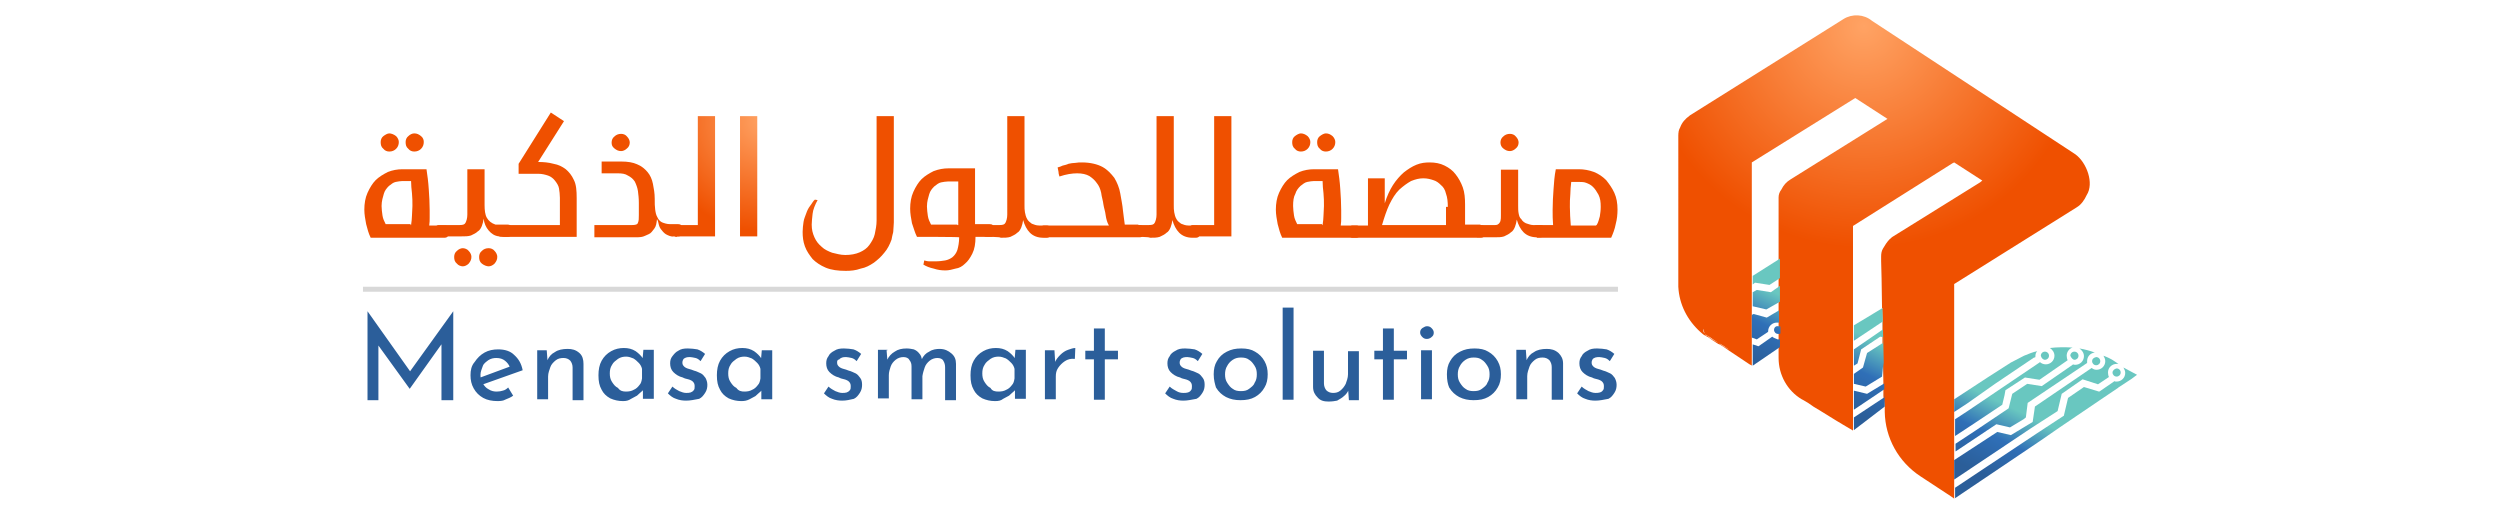 <?xml version="1.0" encoding="utf-8"?>
<!-- Generator: Adobe Illustrator 24.1.3, SVG Export Plug-In . SVG Version: 6.00 Build 0)  -->
<svg version="1.1" id="Layer_1" xmlns="http://www.w3.org/2000/svg" xmlns:xlink="http://www.w3.org/1999/xlink" x="0px" y="0px"
	 viewBox="0 0 551 113.4" style="enable-background:new 0 0 551 113.4;" xml:space="preserve">
<style type="text/css">
	.st0{fill:url(#SVGID_1_);}
	.st1{fill:#2B5E9A;}
	.st2{fill:#D8D8D8;}
	.st3{fill:url(#SVGID_2_);}
	.st4{fill:url(#SVGID_3_);}
	.st5{fill:url(#SVGID_4_);}
	.st6{fill:url(#SVGID_5_);}
	.st7{fill:url(#SVGID_6_);}
	.st8{fill:url(#SVGID_7_);}
	.st9{fill:url(#SVGID_8_);}
	.st10{fill:url(#SVGID_9_);}
	.st11{fill:url(#SVGID_10_);}
	.st12{fill:url(#SVGID_11_);}
	.st13{fill:url(#SVGID_12_);}
	.st14{fill:url(#SVGID_13_);}
	.st15{fill:url(#SVGID_14_);}
	.st16{fill:url(#SVGID_15_);}
	.st17{fill:none;}
	.st18{fill:url(#SVGID_16_);}
	.st19{fill:url(#SVGID_17_);}
	.st20{fill:url(#SVGID_18_);}
	.st21{fill:url(#SVGID_19_);}
	.st22{fill:url(#SVGID_20_);}
	.st23{fill:url(#SVGID_21_);}
	.st24{fill:url(#SVGID_22_);}
	.st25{fill:url(#SVGID_23_);}
	.st26{fill:url(#SVGID_24_);}
	.st27{fill:url(#SVGID_25_);}
	.st28{fill:url(#SVGID_26_);}
	.st29{fill:url(#SVGID_27_);}
	.st30{fill:url(#SVGID_28_);}
	.st31{fill:url(#SVGID_29_);}
	.st32{fill:url(#SVGID_30_);}
	.st33{fill:url(#SVGID_31_);}
	.st34{fill:url(#SVGID_32_);}
</style>
<g>
	
		<radialGradient id="SVGID_1_" cx="410.793" cy="108.243" r="48.841" gradientTransform="matrix(1 0 0 -1 0 114)" gradientUnits="userSpaceOnUse">
		<stop  offset="0" style="stop-color:#FFA364"/>
		<stop  offset="1" style="stop-color:#EF5000"/>
	</radialGradient>
	<path class="st0" d="M430.8,92.4v3.7l0,0V92.4L430.8,92.4z M430.8,97.9L430.8,97.9v1.7l0,0V97.9z M430.8,101.4v4.3l0,0V101.4
		L430.8,101.4z M430.8,107.5v2.3l0,0V107.5L430.8,107.5z M376.4,74L376.4,74c-0.1-0.1-0.2-0.1-0.2-0.1c-0.1-0.1-0.2-0.1-0.4-0.2
		c0.1,0.1,0.2,0.2,0.2,0.2C376.2,74,376.2,74,376.4,74c0.2,0.4,0.7,0.6,1.3,1c0.4,0.2,0.7,0.4,1.1,0.6l-1.1-0.7L376.4,74z
		 M414.7,56.5c0,0.4,0,0.7,0,1V56.5z M414.7,56.3v0.2c0-0.6,0.1-1.2,0.4-1.7C414.8,55.2,414.7,55.8,414.7,56.3z M370,29.6v0.2
		c0-0.5,0.1-1.1,0.4-1.6C370.2,28.6,370,29.1,370,29.6z M414.7,56.3v0.2c0-0.6,0.1-1.2,0.4-1.7C414.8,55.2,414.7,55.8,414.7,56.3z
		 M414.7,56.5c0,0.4,0,0.7,0,1V56.5z M459.9,43L459.9,43c-0.5,1.1-1.2,2.1-2.2,2.7l-27,16.9v47.3l0,0l-0.7-0.5l0,0l-6.7-4.4
		c-4.9-3.2-7.8-8.5-7.9-14.2v-1.1l-0.5-21.7h-0.1l0,0l-0.1-6.6l-0.1-3.9v-1c0-0.6,0.1-1.2,0.4-1.7c0.4-0.7,0.9-1.5,1.5-2.1l0,0
		c0.2-0.1,0.4-0.4,0.6-0.5l19.3-12l0.5-0.4l-6.2-4l-0.4,0.2l-21.9,13.8v45.1l-2.2-1.3l-1.5-0.9l-3.4-2.1l-1.5-0.9l-1.3-0.9l-1.2-0.7
		l-0.2-0.1c-3.2-1.9-5.1-5.4-5.1-9.1V43.5c0-0.6,0.2-1.2,0.6-1.7l0,0c0.5-1,1.1-1.7,2.1-2.3l21.3-13.3l-7.1-4.6l-22.8,14.2v44.8
		l-0.1-0.1l-0.4-0.2l-4.5-3l-1.3-0.9l0,0c-0.4-0.2-0.7-0.5-1.1-0.6l-1.1-0.7l-1.3-0.9h-0.1c0,0-0.1,0-0.1-0.1
		c-0.1-0.1-0.2-0.1-0.4-0.2l0,0c-0.4-0.2-0.6-0.5-0.9-0.7c-2.9-2.6-4.7-6.1-4.9-10c0-0.1,0-0.4,0-0.6V29.7c0-0.5,0.1-1.1,0.4-1.6
		l0,0c0.4-1.1,1.1-1.9,2.2-2.7l33.8-21.2c1.9-1.2,4.5-1.1,6.3,0.4l0,0l44.8,29.4C459.9,35.8,461.6,40.4,459.9,43z M375.7,73.5
		c-0.1-0.2-0.2-0.6-0.2-1v-0.1v0.1C375.3,72.9,375.5,73.3,375.7,73.5z M415.4,89.6l-0.5-21.7h-0.1l0.1,2.9v0.5v1.2v1.6v1.5l0.1,4.1
		l0.1,4.6v1.3v1.7l0,0L415.4,89.6z M375.5,72.4v0.1c0,0.4,0.1,0.6,0.4,1C375.6,73.3,375.5,73.1,375.5,72.4
		C375.5,72.6,375.5,72.4,375.5,72.4z M381.3,77.2l-1.3-0.9l0,0c-0.4-0.2-0.7-0.5-1.1-0.6l1.1,0.7L381.3,77.2l4.5,3L381.3,77.2z"/>
	<path class="st1" d="M81,88V68.6l0,0l10,14.1l-1.1-0.2l10-13.9l0,0v19.6h-2.6V74.3l0.2,1.3l-7.2,10.1l0,0L83,75.6l0.4-1.2v13.8H81
		V88z M109.7,88.4c-1.2,0-2.3-0.2-3.2-0.7c-0.9-0.5-1.6-1.2-2.1-2.1c-0.5-0.9-0.7-1.8-0.7-2.9c0-1.1,0.2-2.1,0.9-2.9
		c0.6-0.9,1.3-1.6,2.2-2.1c0.9-0.5,1.9-0.7,3-0.7c1.5,0,2.7,0.4,3.5,1.2c1,0.9,1.6,1.9,1.9,3.4l-9,3.2l-0.6-1.5l7.3-2.7l-0.5,0.4
		c-0.2-0.6-0.6-1.1-1.1-1.5c-0.5-0.4-1.1-0.6-1.9-0.6c-0.6,0-1.2,0.1-1.8,0.5c-0.5,0.4-1,0.7-1.2,1.3c-0.2,0.6-0.5,1.2-0.5,1.9
		s0.1,1.3,0.5,1.9c0.4,0.6,0.7,1,1.3,1.3c0.6,0.4,1.2,0.5,1.8,0.5c0.5,0,1-0.1,1.3-0.2c0.5-0.1,0.9-0.4,1.2-0.7l1.1,1.8
		c-0.5,0.4-1.1,0.6-1.8,0.9C111,88.3,110.4,88.4,109.7,88.4z M120.5,77.2l0.2,2.7l-0.1-0.4c0.4-0.9,0.9-1.5,1.7-1.9
		c0.7-0.5,1.7-0.7,2.8-0.7c1,0,1.8,0.2,2.6,0.9c0.7,0.6,0.9,1.5,0.9,2.4v8h-2.4V81c0-0.6-0.2-1.1-0.5-1.5c-0.4-0.4-0.9-0.6-1.5-0.6
		c-0.6,0-1.2,0.1-1.7,0.5c-0.5,0.4-1,0.9-1.2,1.5c-0.2,0.6-0.5,1.3-0.5,2.1V88h-2.4V77.2C118.3,77.2,120.5,77.2,120.5,77.2z
		 M137.3,88.4c-1,0-1.9-0.2-2.8-0.6c-0.9-0.5-1.5-1.1-1.9-1.9c-0.5-0.9-0.7-1.8-0.7-3.2c0-1.2,0.2-2.3,0.7-3.2s1.2-1.6,2.1-2.1
		c0.9-0.5,1.8-0.7,2.8-0.7c1,0,1.8,0.2,2.6,0.7c0.7,0.5,1.2,1,1.6,1.6l-0.1,0.4l0.2-2.3h2.3v10.8h-2.4v-2.8l0.2,0.6
		c-0.1,0.1-0.2,0.4-0.5,0.6c-0.2,0.2-0.6,0.5-1,0.9c-0.4,0.2-0.9,0.5-1.3,0.7C138.5,88.3,138,88.4,137.3,88.4z M138,86.3
		c0.6,0,1.2-0.1,1.7-0.4c0.5-0.2,0.9-0.6,1.2-1c0.4-0.4,0.5-0.9,0.6-1.5v-2.1c-0.1-0.5-0.4-1-0.7-1.3c-0.4-0.4-0.7-0.7-1.2-1
		c-0.5-0.2-1-0.4-1.6-0.4c-0.6,0-1.2,0.1-1.8,0.5c-0.5,0.4-1,0.7-1.3,1.3c-0.4,0.6-0.5,1.2-0.5,1.9s0.1,1.3,0.5,1.9
		c0.4,0.6,0.7,1,1.3,1.3C136.7,86.2,137.3,86.3,138,86.3z M151.2,88.3c-0.7,0-1.5-0.1-2.2-0.4c-0.7-0.2-1.3-0.7-1.8-1.2l1-1.5
		c0.5,0.5,1,0.7,1.5,1c0.5,0.2,1,0.4,1.5,0.4c0.4,0,0.7,0,1-0.1c0.2-0.1,0.5-0.2,0.7-0.5c0.2-0.2,0.2-0.5,0.2-0.9
		c0-0.4-0.1-0.7-0.4-1c-0.2-0.2-0.6-0.4-1-0.5c-0.4-0.1-0.9-0.2-1.2-0.4c-0.9-0.2-1.6-0.7-2.1-1.2c-0.5-0.5-0.7-1.2-0.7-1.9
		c0-0.6,0.1-1.1,0.5-1.6s0.7-0.9,1.3-1.2c0.6-0.4,1.2-0.5,2.1-0.5c0.7,0,1.5,0.1,2.1,0.2c0.6,0.2,1.1,0.5,1.7,1l-1,1.6
		c-0.4-0.4-0.7-0.6-1.1-0.7c-0.5-0.1-0.9-0.2-1.2-0.2c-0.4,0-0.6,0-0.9,0.1c-0.2,0.1-0.5,0.2-0.6,0.4c-0.1,0.2-0.2,0.4-0.2,0.7
		c0,0.4,0.1,0.6,0.4,0.9c0.2,0.2,0.6,0.4,1,0.5c0.4,0.1,0.7,0.2,1.2,0.4c0.5,0.1,1,0.4,1.5,0.6c0.4,0.2,0.7,0.6,1,1
		c0.2,0.4,0.4,0.9,0.4,1.5c0,0.6-0.1,1.2-0.5,1.8s-0.7,1-1.3,1.3C153,88.1,152.2,88.3,151.2,88.3z M163.4,88.4c-1,0-1.9-0.2-2.8-0.6
		c-0.9-0.5-1.5-1.1-1.9-1.9c-0.5-0.9-0.7-1.8-0.7-3.2c0-1.2,0.2-2.3,0.7-3.2s1.2-1.6,2.1-2.1c0.9-0.5,1.8-0.7,2.8-0.7
		c1,0,1.8,0.2,2.6,0.7c0.7,0.5,1.2,1,1.6,1.6l-0.1,0.5l0.2-2.3h2.3V88h-2.4v-2.8l0.2,0.6c-0.1,0.1-0.2,0.4-0.5,0.6
		c-0.2,0.2-0.6,0.5-1,0.9c-0.4,0.2-0.9,0.5-1.3,0.7C164.6,88.3,164.1,88.4,163.4,88.4z M164.1,86.3c0.6,0,1.2-0.1,1.7-0.4
		c0.5-0.2,0.9-0.6,1.2-1c0.4-0.4,0.5-0.9,0.6-1.5v-2.1c-0.1-0.5-0.4-1-0.7-1.3c-0.4-0.4-0.7-0.7-1.2-1c-0.5-0.2-1-0.4-1.6-0.4
		c-0.6,0-1.2,0.1-1.8,0.5c-0.5,0.4-1,0.7-1.3,1.3c-0.4,0.6-0.5,1.2-0.5,1.9s0.1,1.3,0.5,1.9c0.4,0.6,0.7,1,1.3,1.3
		C162.8,86.2,163.4,86.3,164.1,86.3z M185.6,88.3c-0.7,0-1.5-0.1-2.2-0.4c-0.7-0.2-1.3-0.7-1.8-1.2l1-1.5c0.5,0.5,1,0.7,1.5,1
		c0.5,0.2,1,0.4,1.5,0.4c0.4,0,0.7,0,1-0.1c0.2-0.1,0.5-0.2,0.7-0.5c0.2-0.2,0.2-0.5,0.2-0.9c0-0.4-0.1-0.7-0.4-1
		c-0.2-0.2-0.6-0.4-1-0.5c-0.4-0.1-0.9-0.2-1.2-0.4c-0.9-0.2-1.6-0.7-2.1-1.2c-0.5-0.5-0.7-1.2-0.7-1.9c0-0.6,0.1-1.1,0.5-1.6
		c0.2-0.5,0.7-0.9,1.3-1.2c0.6-0.4,1.2-0.5,2.1-0.5c0.7,0,1.5,0.1,2.1,0.2c0.6,0.2,1.1,0.5,1.7,1l-1,1.6c-0.4-0.4-0.7-0.6-1.1-0.7
		c-0.5-0.1-0.9-0.2-1.2-0.2c-0.4,0-0.6,0-0.9,0.1c-0.2,0.1-0.5,0.2-0.6,0.4c-0.5,0.1-0.5,0.4-0.5,0.7c0,0.4,0.1,0.6,0.4,0.9
		c0.2,0.2,0.6,0.4,1,0.5c0.4,0.1,0.7,0.2,1.2,0.4c0.5,0.1,1,0.4,1.5,0.6c0.4,0.2,0.7,0.6,1,1s0.4,0.9,0.4,1.5c0,0.6-0.1,1.2-0.5,1.8
		s-0.7,1-1.3,1.3C187.3,88.1,186.6,88.3,185.6,88.3z M195.4,77.2l0.2,2.4l-0.1-0.2c0.4-0.9,1-1.5,1.7-1.9c0.7-0.5,1.6-0.7,2.6-0.7
		c0.6,0,1.1,0.1,1.6,0.2c0.5,0.2,0.9,0.5,1.2,0.9c0.4,0.4,0.5,0.9,0.6,1.3l-0.1,0.1c0.4-0.9,1-1.5,1.7-1.8c0.7-0.5,1.6-0.6,2.3-0.6
		c1.1,0,1.9,0.4,2.6,1s1,1.3,1,2.3v8h-2.4V81c0-0.6-0.1-1-0.4-1.5c-0.2-0.4-0.7-0.6-1.3-0.6c-0.6,0-1.2,0.2-1.7,0.6
		c-0.5,0.4-0.9,0.9-1.1,1.5c-0.2,0.6-0.4,1.2-0.5,1.9V88h-2.4v-7.2c0-0.6-0.1-1-0.5-1.5c-0.2-0.4-0.7-0.6-1.3-0.6
		c-0.6,0-1.2,0.2-1.7,0.6s-0.9,0.9-1.1,1.5c-0.2,0.6-0.4,1.2-0.4,1.9v5.1h-2.4V77.1h2.1V77.2z M219.3,88.4c-1,0-1.9-0.2-2.8-0.6
		c-0.9-0.5-1.5-1.1-1.9-1.9c-0.5-0.9-0.7-1.8-0.7-3.2c0-1.2,0.2-2.3,0.7-3.2s1.2-1.6,2.1-2.1c0.9-0.5,1.8-0.7,2.8-0.7
		c1,0,1.8,0.2,2.6,0.7c0.7,0.5,1.2,1,1.6,1.6l-0.1,0.4l0.2-2.3h2.3v10.8h-2.4v-2.8l0.2,0.6c-0.1,0.1-0.2,0.4-0.5,0.6
		c-0.2,0.2-0.6,0.5-1,0.9c-0.4,0.2-0.9,0.5-1.3,0.7C220.6,88.3,220.1,88.4,219.3,88.4z M220.1,86.3c0.6,0,1.2-0.1,1.7-0.4
		c0.5-0.2,0.9-0.6,1.2-1c0.4-0.4,0.5-0.9,0.6-1.5v-2.1c-0.1-0.5-0.4-1-0.7-1.3c-0.4-0.4-0.7-0.7-1.2-1c-0.5-0.2-1-0.4-1.6-0.4
		c-0.6,0-1.2,0.1-1.8,0.5c-0.5,0.4-1,0.7-1.3,1.3c-0.4,0.6-0.5,1.2-0.5,1.9s0.1,1.3,0.5,1.9s0.7,1,1.3,1.3
		C218.7,86.2,219.3,86.3,220.1,86.3z M232.4,77.2l0.2,3.2l-0.1-0.5c0.2-0.6,0.7-1.2,1.2-1.7c0.5-0.5,1.1-0.9,1.7-1.1
		c0.6-0.2,1.1-0.4,1.6-0.4l-0.1,2.4c-0.9-0.1-1.6,0.1-2.2,0.5c-0.6,0.4-1.1,0.9-1.5,1.5s-0.5,1.2-0.5,1.9v5h-2.4V77.2
		C230.3,77.2,232.4,77.2,232.4,77.2z M241.1,72.4h2.4v4.9h2.9v1.9h-2.9v8.9h-2.4v-8.9h-1.9v-1.9h1.9V72.4z M260.8,88.3
		c-0.7,0-1.5-0.1-2.2-0.4c-0.7-0.2-1.3-0.7-1.8-1.2l1-1.5c0.5,0.5,1,0.7,1.5,1s1,0.4,1.5,0.4c0.4,0,0.7,0,1-0.1s0.5-0.2,0.7-0.5
		c0.2-0.2,0.2-0.5,0.2-0.9c0-0.4-0.1-0.7-0.4-1c-0.2-0.2-0.6-0.4-1-0.5c-0.4-0.1-0.9-0.2-1.2-0.4c-0.9-0.2-1.6-0.7-2.1-1.2
		c-0.5-0.5-0.7-1.2-0.7-1.9c0-0.6,0.1-1.1,0.5-1.6c0.2-0.5,0.7-0.9,1.3-1.2c0.6-0.4,1.2-0.5,2.1-0.5c0.7,0,1.5,0.1,2.1,0.2
		c0.6,0.2,1.1,0.5,1.7,1l-1,1.6c-0.4-0.4-0.7-0.6-1.1-0.7c-0.5-0.1-0.9-0.2-1.2-0.2s-0.6,0-0.9,0.1c-0.2,0.1-0.5,0.2-0.6,0.4
		c-0.1,0.2-0.2,0.4-0.2,0.7c0,0.4,0.1,0.6,0.4,0.9c0.2,0.2,0.6,0.4,1,0.5s0.7,0.2,1.2,0.4c0.5,0.1,1,0.4,1.5,0.6
		c0.4,0.2,0.7,0.6,1,1s0.4,0.9,0.4,1.5c0,0.6-0.1,1.2-0.5,1.8c-0.4,0.6-0.7,1-1.3,1.3C262.5,88.1,261.8,88.3,260.8,88.3z
		 M267.5,82.5c0-1.1,0.2-2.1,0.7-2.9c0.5-0.9,1.2-1.6,2.2-2.1c1-0.5,1.9-0.7,3.2-0.7c1.2,0,2.2,0.2,3,0.7c0.9,0.5,1.6,1.2,2.1,2.1
		c0.5,0.9,0.7,1.8,0.7,2.9c0,1.1-0.2,2.1-0.7,2.9c-0.5,0.9-1.2,1.6-2.1,2.1c-0.9,0.5-1.9,0.7-3.2,0.7c-1.2,0-2.2-0.2-3.2-0.7
		c-0.9-0.5-1.6-1.1-2.2-2.1C267.8,84.7,267.5,83.8,267.5,82.5z M270,82.5c0,0.7,0.1,1.3,0.5,1.9s0.7,1,1.2,1.3
		c0.5,0.4,1.1,0.5,1.8,0.5s1.3-0.1,1.8-0.5c0.5-0.4,1-0.7,1.2-1.3c0.4-0.6,0.5-1.2,0.5-1.9s-0.1-1.3-0.5-1.9c-0.4-0.6-0.7-1-1.2-1.3
		c-0.5-0.4-1.1-0.5-1.8-0.5c-0.6,0-1.2,0.1-1.8,0.5c-0.6,0.4-1,0.9-1.2,1.3C270.1,81.2,270,81.9,270,82.5z M282.7,67.8h2.4v20.3
		h-2.4V67.8z M292.8,88.5c-1,0-1.8-0.2-2.4-0.9c-0.6-0.6-1-1.3-1-2.3v-8h2.4v7.2c0,0.6,0.2,1.1,0.5,1.5c0.4,0.4,0.9,0.6,1.5,0.6
		s1.1-0.1,1.6-0.5s0.9-0.9,1.2-1.5c0.2-0.6,0.5-1.3,0.5-2.1v-5.1h2.4v10.8h-2.2l-0.2-2.7l0.1,0.5c-0.2,0.5-0.6,1-1,1.3
		c-0.4,0.4-1,0.7-1.5,1C294.2,88.4,293.6,88.5,292.8,88.5z M304.8,72.4h2.4v4.9h2.9v1.9h-2.9v8.9h-2.4v-8.9h-1.9v-1.9h1.9V72.4z
		 M313,73.3c0-0.4,0.1-0.7,0.5-1c0.4-0.2,0.6-0.4,1-0.4s0.7,0.1,1,0.4s0.5,0.6,0.5,1c0,0.4-0.1,0.7-0.5,1c-0.2,0.2-0.6,0.4-1,0.4
		s-0.7-0.1-1-0.4C313.2,74,313,73.7,313,73.3z M313.2,77.2h2.4V88h-2.4V77.2z M318.9,82.5c0-1.1,0.2-2.1,0.7-2.9
		c0.5-0.9,1.2-1.6,2.2-2.1c1-0.5,1.9-0.7,3.2-0.7c1.2,0,2.2,0.2,3,0.7c0.9,0.5,1.6,1.2,2.1,2.1c0.5,0.9,0.7,1.8,0.7,2.9
		c0,1.1-0.2,2.1-0.7,2.9c-0.5,0.9-1.2,1.6-2.1,2.1c-0.9,0.5-1.9,0.7-3.2,0.7c-1.2,0-2.2-0.2-3.2-0.7c-0.9-0.5-1.6-1.1-2.2-2.1
		C319.1,84.7,318.9,83.8,318.9,82.5z M321.3,82.5c0,0.7,0.1,1.3,0.5,1.9c0.4,0.6,0.7,1,1.2,1.3c0.5,0.4,1.1,0.5,1.8,0.5
		s1.3-0.1,1.8-0.5s1-0.7,1.2-1.3c0.4-0.6,0.5-1.2,0.5-1.9s-0.1-1.3-0.5-1.9c-0.4-0.6-0.7-1-1.2-1.3c-0.5-0.4-1.1-0.5-1.8-0.5
		c-0.6,0-1.2,0.1-1.8,0.5c-0.6,0.4-1,0.9-1.2,1.3C321.4,81.2,321.3,81.9,321.3,82.5z M336.3,77.2l0.2,2.7l-0.1-0.4
		c0.4-0.9,0.9-1.5,1.7-1.9c0.7-0.5,1.7-0.7,2.8-0.7c1,0,1.8,0.2,2.6,0.9c0.6,0.6,1,1.3,1,2.3v8H342v-7.2c0-0.6-0.2-1.1-0.5-1.5
		c-0.4-0.4-0.9-0.6-1.5-0.6s-1.2,0.1-1.7,0.5c-0.5,0.4-1,0.9-1.2,1.5s-0.5,1.3-0.5,2.1v5.1h-2.4V77.1h2.1V77.2z M351.6,88.3
		c-0.7,0-1.5-0.1-2.2-0.4c-0.7-0.2-1.3-0.7-1.8-1.2l1-1.5c0.5,0.5,1,0.7,1.5,1c0.5,0.2,1,0.4,1.5,0.4c0.4,0,0.7,0,1-0.1
		s0.5-0.2,0.7-0.5c0.2-0.2,0.2-0.5,0.2-0.9c0-0.4-0.1-0.7-0.4-1c-0.2-0.2-0.6-0.4-1-0.5c-0.4-0.1-0.9-0.2-1.2-0.4
		c-0.9-0.2-1.6-0.7-2.1-1.2c-0.5-0.5-0.7-1.2-0.7-1.9c0-0.6,0.1-1.1,0.5-1.6c0.2-0.5,0.7-0.9,1.3-1.2c0.6-0.4,1.2-0.5,2.1-0.5
		c0.7,0,1.5,0.1,2.1,0.2c0.6,0.2,1.1,0.5,1.7,1l-1,1.6c-0.4-0.4-0.7-0.6-1.1-0.7c-0.5-0.1-0.9-0.2-1.2-0.2s-0.6,0-0.9,0.1
		c-0.2,0.1-0.5,0.2-0.6,0.4c-0.1,0.2-0.2,0.4-0.2,0.7c0,0.4,0.1,0.6,0.4,0.9c0.2,0.2,0.6,0.4,1,0.5s0.7,0.2,1.2,0.4
		c0.5,0.1,1,0.4,1.5,0.6c0.4,0.2,0.7,0.6,1,1c0.2,0.4,0.4,0.9,0.4,1.5c0,0.6-0.1,1.2-0.5,1.8s-0.7,1-1.3,1.3
		C353.4,88.1,352.6,88.3,351.6,88.3z"/>
	<rect x="80" y="63.2" class="st2" width="276.6" height="1.1"/>
	<g>
		
			<linearGradient id="SVGID_2_" gradientUnits="userSpaceOnUse" x1="437.818" y1="26.865" x2="430.812" y2="12.474" gradientTransform="matrix(1 0 0 -1 0 114)">
			<stop  offset="0" style="stop-color:#69C7C0"/>
			<stop  offset="0.464" style="stop-color:#2F6FB7"/>
			<stop  offset="1" style="stop-color:#2B5E99"/>
		</linearGradient>
		<path class="st3" d="M439.7,84.6l8.6-5.8h0.1c0.1,0,0.2-0.1,0.2-0.1v-0.1c0-0.5,0.1-0.9,0.4-1.2c-1,0.2-1.9,0.6-2.9,1
			c-1,0.5-1.9,1-2.9,1.5l-5,3.2l-7.5,4.9v2.8l2.9-1.9L439.7,84.6z"/>
		
			<linearGradient id="SVGID_3_" gradientUnits="userSpaceOnUse" x1="450.093" y1="20.889" x2="443.087" y2="6.498" gradientTransform="matrix(1 0 0 -1 0 114)">
			<stop  offset="0" style="stop-color:#69C7C0"/>
			<stop  offset="0.464" style="stop-color:#2F6FB7"/>
			<stop  offset="1" style="stop-color:#2B5E99"/>
		</linearGradient>
		<path class="st4" d="M457.2,79.3c0.5,0,0.9-0.4,0.9-0.9c0-0.5-0.4-0.9-0.9-0.9c-0.5,0-0.9,0.4-0.9,0.9
			C456.5,78.9,456.9,79.3,457.2,79.3z"/>
		
			<linearGradient id="SVGID_4_" gradientUnits="userSpaceOnUse" x1="454.408" y1="18.788" x2="447.402" y2="4.397" gradientTransform="matrix(1 0 0 -1 0 114)">
			<stop  offset="0" style="stop-color:#69C7C0"/>
			<stop  offset="0.464" style="stop-color:#2F6FB7"/>
			<stop  offset="1" style="stop-color:#2B5E99"/>
		</linearGradient>
		<path class="st5" d="M461.1,79.6c0,0.5,0.4,0.9,0.9,0.9s0.9-0.4,0.9-0.9c0-0.5-0.4-0.9-0.9-0.9C461.5,78.8,461.1,79.1,461.1,79.6z
			"/>
		
			<linearGradient id="SVGID_5_" gradientUnits="userSpaceOnUse" x1="459.02" y1="16.543" x2="452.014" y2="2.152" gradientTransform="matrix(1 0 0 -1 0 114)">
			<stop  offset="0" style="stop-color:#69C7C0"/>
			<stop  offset="0.464" style="stop-color:#2F6FB7"/>
			<stop  offset="1" style="stop-color:#2B5E99"/>
		</linearGradient>
		<path class="st6" d="M465.6,82.1c0,0.5,0.4,0.9,0.9,0.9s0.9-0.4,0.9-0.9c0-0.5-0.4-0.9-0.9-0.9C466,81.3,465.6,81.7,465.6,82.1z"
			/>
		
			<linearGradient id="SVGID_6_" gradientUnits="userSpaceOnUse" x1="448.14" y1="21.84" x2="441.134" y2="7.449" gradientTransform="matrix(1 0 0 -1 0 114)">
			<stop  offset="0" style="stop-color:#69C7C0"/>
			<stop  offset="0.464" style="stop-color:#2F6FB7"/>
			<stop  offset="1" style="stop-color:#2B5E99"/>
		</linearGradient>
		<path class="st7" d="M453.5,90.6l0.9-3.8l4.6-3.2l3.4,1.1l2.4-1.6c-0.1-0.2-0.2-0.6-0.2-1c0-1.1,0.9-1.9,1.9-1.9
			c0.1,0,0.2,0,0.4,0l-0.9-0.6c-0.7-0.5-1.6-0.9-2.4-1.2c0.2,0.4,0.4,0.7,0.4,1.2c0,1.1-0.9,1.9-1.9,1.9c-0.4,0-0.7-0.1-1.1-0.4
			l-12.5,8.5L448,93l-1,0.6l-3.8,2.3l-3-0.7l-9.5,6.2v4.3l16.9-11.3L453.5,90.6z"/>
		
			<linearGradient id="SVGID_7_" gradientUnits="userSpaceOnUse" x1="394.968" y1="47.726" x2="387.962" y2="33.335" gradientTransform="matrix(1 0 0 -1 0 114)">
			<stop  offset="0" style="stop-color:#69C7C0"/>
			<stop  offset="0.464" style="stop-color:#2F6FB7"/>
			<stop  offset="1" style="stop-color:#2B5E99"/>
		</linearGradient>
		<path class="st8" d="M391,72.7c0,0.5,0.4,0.9,0.9,0.9c0.1,0,0.4,0,0.5-0.1V72c-0.1-0.1-0.2-0.1-0.5-0.1
			C391.4,71.8,391,72.2,391,72.7z"/>
		
			<linearGradient id="SVGID_8_" gradientUnits="userSpaceOnUse" x1="441.675" y1="24.987" x2="434.669" y2="10.596" gradientTransform="matrix(1 0 0 -1 0 114)">
			<stop  offset="0" style="stop-color:#69C7C0"/>
			<stop  offset="0.464" style="stop-color:#2F6FB7"/>
			<stop  offset="1" style="stop-color:#2B5E99"/>
		</linearGradient>
		<path class="st9" d="M433.8,90.5l-2.9,1.9v3.7l4.4-2.9l6-4l0.5-2.1l0.2-1.1l4.3-2.8l3.2,0.5l6.2-4.3c-0.1-0.2-0.2-0.6-0.2-1
			c0-0.9,0.6-1.6,1.3-1.8c-1.7-0.1-3.4-0.1-5,0.1c0.6,0.4,1,1,1,1.7c0,1.1-0.9,1.9-1.9,1.9c-0.5,0-1-0.2-1.3-0.5c0,0,0,0-0.1,0.1
			l0,0l-8.6,5.8L433.8,90.5z"/>
		
			<linearGradient id="SVGID_9_" gradientUnits="userSpaceOnUse" x1="445.025" y1="23.357" x2="438.019" y2="8.966" gradientTransform="matrix(1 0 0 -1 0 114)">
			<stop  offset="0" style="stop-color:#69C7C0"/>
			<stop  offset="0.464" style="stop-color:#2F6FB7"/>
			<stop  offset="1" style="stop-color:#2B5E99"/>
		</linearGradient>
		<path class="st10" d="M440,93.5l3,0.7l3-1.8l0.5-0.4l0.4-3.2L460,80l0,0c0-0.1,0-0.2,0-0.4c0-1,0.7-1.8,1.7-1.9
			c-1.1-0.4-2.2-0.7-3.4-0.9c0.6,0.4,1,1,1,1.7c0,1.1-0.9,1.9-1.9,1.9c-0.1,0-0.4,0-0.5-0.1l-0.1,0.1l-6.8,4.7l-3.2-0.5l-3.3,2.2
			l-0.4,1.6l-0.4,1.6l-7.3,4.9l-4.4,2.9v1.7L440,93.5z"/>
		
			<linearGradient id="SVGID_10_" gradientUnits="userSpaceOnUse" x1="451.586" y1="20.162" x2="444.58" y2="5.771" gradientTransform="matrix(1 0 0 -1 0 114)">
			<stop  offset="0" style="stop-color:#69C7C0"/>
			<stop  offset="0.464" style="stop-color:#2F6FB7"/>
			<stop  offset="1" style="stop-color:#2B5E99"/>
		</linearGradient>
		<path class="st11" d="M468,81c0.2,0.4,0.4,0.7,0.4,1.2c0,1.1-0.9,1.9-1.9,1.9c-0.2,0-0.4,0-0.5-0.1l-0.1,0.1l-3.2,2.2h-0.1l-3.3-1
			l-3.5,2.4l-0.9,3.8v0.1l-6.1,4l-17.9,11.9v2.3l19-12.8l3.9-2.7l9-6.1l4-2.7l0.1-0.1l2.9-1.9l1.2-0.9L468,81z"/>
		
			<linearGradient id="SVGID_11_" gradientUnits="userSpaceOnUse" x1="414.382" y1="38.275" x2="407.376" y2="23.884" gradientTransform="matrix(1 0 0 -1 0 114)">
			<stop  offset="0" style="stop-color:#69C7C0"/>
			<stop  offset="0.464" style="stop-color:#2F6FB7"/>
			<stop  offset="1" style="stop-color:#2B5E99"/>
		</linearGradient>
		<polygon class="st12" points="414.9,67.9 414.9,67.9 408.6,71.7 408.6,75.1 414.9,70.9 414.9,71.4 415,72.6 408.6,77 408.6,80.6 
			409.4,80.1 410.2,77 414.4,74.2 415,74.3 415,75.7 414.8,75.7 411.5,77.8 410.6,81 408.6,82.4 408.6,84.6 411.2,85.2 414.8,83 
			415.1,79.9 415.3,84.5 411.5,86.8 408.6,86.1 408.6,90.3 415.3,85.8 415.4,87.5 415.4,87.5 408.6,92 408.6,94.8 415.4,89.6 		"/>
		
			<linearGradient id="SVGID_12_" gradientUnits="userSpaceOnUse" x1="388.3" y1="50.972" x2="381.294" y2="36.581" gradientTransform="matrix(1 0 0 -1 0 114)">
			<stop  offset="0" style="stop-color:#69C7C0"/>
			<stop  offset="0.464" style="stop-color:#2F6FB7"/>
			<stop  offset="1" style="stop-color:#2B5E99"/>
		</linearGradient>
		<polygon class="st13" points="386.3,62.7 386.8,62.3 390,62.8 392.3,61.3 392.3,57 386.3,60.8 		"/>
		
			<linearGradient id="SVGID_13_" gradientUnits="userSpaceOnUse" x1="390.049" y1="50.121" x2="383.042" y2="35.73" gradientTransform="matrix(1 0 0 -1 0 114)">
			<stop  offset="0" style="stop-color:#69C7C0"/>
			<stop  offset="0.464" style="stop-color:#2F6FB7"/>
			<stop  offset="1" style="stop-color:#2B5E99"/>
		</linearGradient>
		<polygon class="st14" points="387.2,63.9 386.3,64.4 386.3,67.6 386.3,67.5 389.3,68.2 392.3,66.5 392.3,63 390.3,64.4 		"/>
		
			<linearGradient id="SVGID_14_" gradientUnits="userSpaceOnUse" x1="391.867" y1="49.236" x2="384.861" y2="34.845" gradientTransform="matrix(1 0 0 -1 0 114)">
			<stop  offset="0" style="stop-color:#69C7C0"/>
			<stop  offset="0.464" style="stop-color:#2F6FB7"/>
			<stop  offset="1" style="stop-color:#2B5E99"/>
		</linearGradient>
		<path class="st15" d="M386.5,69.2l-0.4,0.2v5l1.1,0.4l2.4-1.6l0.1-0.1v-0.1c0-1.1,0.9-1.9,1.9-1.9c0.1,0,0.2,0,0.5,0v-2.7
			l-2.7,1.6L386.5,69.2z"/>
		
			<linearGradient id="SVGID_15_" gradientUnits="userSpaceOnUse" x1="394.165" y1="48.117" x2="387.159" y2="33.726" gradientTransform="matrix(1 0 0 -1 0 114)">
			<stop  offset="0" style="stop-color:#69C7C0"/>
			<stop  offset="0.464" style="stop-color:#2F6FB7"/>
			<stop  offset="1" style="stop-color:#2B5E99"/>
		</linearGradient>
		<path class="st16" d="M390.6,74.2l-3,2.1h-0.1l-1.2-0.4v4.7l6-4.1v-1.7c-0.1,0-0.2,0-0.5,0C391.4,74.6,390.9,74.5,390.6,74.2z"/>
		<line class="st17" x1="430.8" y1="109.8" x2="430.8" y2="87.8"/>
		
			<linearGradient id="SVGID_16_" gradientUnits="userSpaceOnUse" x1="444.78" y1="23.476" x2="437.774" y2="9.085" gradientTransform="matrix(1 0 0 -1 0 114)">
			<stop  offset="0" style="stop-color:#69C7C0"/>
			<stop  offset="0.464" style="stop-color:#2F6FB7"/>
			<stop  offset="1" style="stop-color:#2B5E99"/>
		</linearGradient>
		<path class="st18" d="M450.7,79.3c0.5,0,0.9-0.4,0.9-0.9c0-0.5-0.4-0.9-0.9-0.9c-0.5,0-0.9,0.4-0.9,0.9
			C449.9,78.9,450.3,79.3,450.7,79.3z"/>
	</g>
	<g>
		
			<radialGradient id="SVGID_17_" cx="168.397" cy="87.547" r="24.472" gradientTransform="matrix(1 0 0 -1 0 114)" gradientUnits="userSpaceOnUse">
			<stop  offset="0" style="stop-color:#FFA364"/>
			<stop  offset="1" style="stop-color:#EF5000"/>
		</radialGradient>
		<path class="st19" d="M94,37.3c0.2,1.3,0.4,2.8,0.5,4.4c0.1,1.5,0.2,3,0.2,4.6c0,0.6,0,1.1,0,1.7c0,0.5,0,1.1-0.1,1.7H98
			c0.4,0,0.5,0.1,0.6,0.2c0.1,0.1,0.2,0.4,0.2,0.6v1c0,0.6-0.2,0.9-0.9,0.9H81.7c-0.5-1-0.7-1.9-1-3c-0.2-1.1-0.4-2.1-0.4-3.2
			c0-1.3,0.2-2.6,0.7-3.7s1.1-2.1,1.8-2.8c0.7-0.7,1.7-1.3,2.7-1.8c1-0.4,2.1-0.6,3.2-0.6C88.8,37.3,94,37.3,94,37.3z M83.9,31.3
			c0-0.5,0.2-1,0.6-1.3s0.9-0.6,1.3-0.6s1,0.2,1.5,0.6c0.4,0.4,0.6,0.9,0.6,1.3c0,0.6-0.2,1.1-0.6,1.5c-0.4,0.4-0.9,0.6-1.5,0.6
			c-0.5,0-1-0.2-1.3-0.6C84,32.4,83.9,31.9,83.9,31.3z M90.6,49.6c0.1-0.7,0.2-1.5,0.2-2.1c0-0.7,0.1-1.3,0.1-2.1c0-1,0-1.8-0.1-2.8
			c-0.1-0.9-0.2-1.8-0.2-2.7h-1.9c-0.5,0-0.9,0.1-1.5,0.2c-0.5,0.1-1,0.5-1.5,0.9c-0.5,0.5-0.9,1-1.1,1.7c-0.2,0.7-0.5,1.6-0.5,2.7
			c0,0.7,0.1,1.3,0.2,2.1c0.1,0.7,0.4,1.3,0.7,1.9h5.5V49.6z M89.4,31.3c0-0.5,0.2-1,0.6-1.3c0.4-0.4,0.9-0.6,1.3-0.6
			c0.6,0,1,0.2,1.5,0.6c0.5,0.4,0.6,0.9,0.6,1.3c0,0.6-0.2,1.1-0.6,1.5c-0.4,0.4-0.9,0.6-1.5,0.6c-0.5,0-1-0.2-1.3-0.6
			C89.5,32.4,89.4,31.9,89.4,31.3z"/>
		
			<radialGradient id="SVGID_18_" cx="168.397" cy="87.547" r="24.472" gradientTransform="matrix(1 0 0 -1 0 114)" gradientUnits="userSpaceOnUse">
			<stop  offset="0" style="stop-color:#FFA364"/>
			<stop  offset="1" style="stop-color:#EF5000"/>
		</radialGradient>
		<path class="st20" d="M96.8,52.2c-0.4,0-0.5-0.1-0.6-0.2s-0.1-0.4-0.1-0.6v-1.1c0-0.2,0-0.4,0.1-0.5c0.1-0.1,0.2-0.2,0.6-0.2h4.5
			c0.7,0,1.1-0.1,1.3-0.5c0.2-0.4,0.4-1,0.4-1.8v-10h3.8v7.9c0,1.1,0.1,2.1,0.5,2.8c0.4,0.7,1,1.2,1.9,1.5c0.1,0,0.4,0,0.5,0
			c0.1,0,0.4,0,0.5,0h1.6c0.4,0,0.6,0.1,0.7,0.2c0.1,0.1,0.2,0.4,0.2,0.6v1c0,0.6-0.2,0.9-0.9,0.9h-0.4c-0.4,0-0.7,0-0.9,0
			c-0.2,0-0.4,0-0.5-0.1c-1-0.1-1.7-0.6-2.3-1.3c-0.6-0.7-1-1.6-1.1-2.6c-0.1,0.6-0.2,1.1-0.4,1.6c-0.2,0.5-0.5,1-0.9,1.2
			c-0.4,0.4-0.9,0.6-1.5,0.9c-0.6,0.2-1.3,0.2-2.2,0.2h-5.1V52.2z M100.1,56.6c0-0.5,0.2-1,0.6-1.3c0.4-0.4,0.9-0.6,1.3-0.6
			s1,0.2,1.3,0.6c0.4,0.4,0.6,0.9,0.6,1.3c0,0.6-0.2,1-0.6,1.5c-0.4,0.4-0.9,0.6-1.3,0.6s-1-0.2-1.3-0.6
			C100.2,57.7,100.1,57.2,100.1,56.6z M105.6,56.6c0-0.5,0.2-1,0.6-1.3c0.4-0.4,0.9-0.6,1.5-0.6c0.5,0,1,0.2,1.3,0.6
			c0.4,0.4,0.6,0.9,0.6,1.3c0,0.6-0.2,1-0.6,1.5c-0.4,0.4-0.9,0.6-1.3,0.6s-1-0.2-1.5-0.6C105.7,57.7,105.6,57.2,105.6,56.6z"/>
		
			<radialGradient id="SVGID_19_" cx="168.397" cy="87.547" r="24.472" gradientTransform="matrix(1 0 0 -1 0 114)" gradientUnits="userSpaceOnUse">
			<stop  offset="0" style="stop-color:#FFA364"/>
			<stop  offset="1" style="stop-color:#EF5000"/>
		</radialGradient>
		<path class="st21" d="M111.2,52.2c-0.4,0-0.5-0.1-0.6-0.2c-0.1-0.1-0.1-0.4-0.1-0.6v-1.1c0-0.2,0-0.4,0.1-0.5
			c0.1-0.1,0.2-0.2,0.6-0.2h12.2v-6c0-0.7-0.1-1.5-0.2-2.1s-0.5-1.2-0.9-1.7c-0.4-0.5-0.9-0.9-1.5-1.1s-1.3-0.4-2.2-0.4h-4.3v-2.2
			l7.1-11.3l2.9,1.9l-5.7,9c1.2,0,2.3,0.1,3.4,0.4c1.1,0.2,1.9,0.6,2.7,1.2c0.7,0.6,1.3,1.3,1.8,2.4c0.5,1,0.6,2.3,0.6,4v8.5h-15.9
			V52.2z"/>
		
			<radialGradient id="SVGID_20_" cx="168.397" cy="87.547" r="24.472" gradientTransform="matrix(1 0 0 -1 0 114)" gradientUnits="userSpaceOnUse">
			<stop  offset="0" style="stop-color:#FFA364"/>
			<stop  offset="1" style="stop-color:#EF5000"/>
		</radialGradient>
		<path class="st22" d="M147.1,51.8c-0.5-0.2-0.9-0.6-1.2-1c-0.4-0.4-0.6-0.9-0.7-1.3c-0.1-0.5-0.2-0.9-0.4-1.2
			c-0.1,0.9-0.2,1.6-0.6,2.1s-0.7,1-1.2,1.2c-0.5,0.2-1,0.5-1.5,0.6c-0.5,0.1-1.1,0.1-1.6,0.1H131v-2.7h8.3c0.7,0,1.2-0.1,1.3-0.5
			c0.2-0.4,0.2-1,0.2-1.7v-2.7c0-1-0.1-1.8-0.2-2.6c-0.1-0.7-0.4-1.5-0.7-2.1c-0.4-0.6-0.9-1-1.5-1.3c-0.6-0.4-1.3-0.5-2.3-0.5h-3.5
			v-2.6h4.3c1.5,0,2.6,0.2,3.5,0.6c1,0.4,1.7,1,2.3,1.7c0.6,0.7,1,1.6,1.2,2.6c0.2,1,0.4,2.1,0.4,3.3c0,1,0,1.7,0.1,2.4
			c0.1,0.7,0.2,1.2,0.5,1.7c0.2,0.5,0.6,0.9,1,1.1c0.5,0.2,1.1,0.4,1.8,0.4h1.7c0.4,0,0.6,0.1,0.7,0.2c0.1,0.1,0.2,0.4,0.2,0.6v1
			c0,0.6-0.2,0.9-0.9,0.9h-0.9C148.3,52.2,147.7,52.1,147.1,51.8z M134.8,31.4c0-0.5,0.2-1,0.6-1.3c0.4-0.4,0.9-0.6,1.5-0.6
			c0.5,0,1,0.2,1.3,0.6c0.4,0.4,0.6,0.9,0.6,1.3c0,0.5-0.2,1-0.6,1.3c-0.4,0.4-0.9,0.6-1.3,0.6c-0.6,0-1-0.2-1.5-0.6
			S134.8,31.9,134.8,31.4z"/>
		
			<radialGradient id="SVGID_21_" cx="168.397" cy="87.547" r="24.472" gradientTransform="matrix(1 0 0 -1 0 114)" gradientUnits="userSpaceOnUse">
			<stop  offset="0" style="stop-color:#FFA364"/>
			<stop  offset="1" style="stop-color:#EF5000"/>
		</radialGradient>
		<path class="st23" d="M149.2,52.2c-0.4,0-0.5-0.1-0.6-0.2s-0.1-0.4-0.1-0.6v-1.1c0-0.2,0-0.4,0.1-0.5c0.1-0.1,0.2-0.2,0.6-0.2h4.6
			v-24h3.8v26.5h-8.4V52.2z"/>
		
			<radialGradient id="SVGID_22_" cx="168.397" cy="87.547" r="24.472" gradientTransform="matrix(1 0 0 -1 0 114)" gradientUnits="userSpaceOnUse">
			<stop  offset="0" style="stop-color:#FFA364"/>
			<stop  offset="1" style="stop-color:#EF5000"/>
		</radialGradient>
		<path class="st24" d="M163.1,25.6h3.8v26.5h-3.8V25.6z"/>
		
			<radialGradient id="SVGID_23_" cx="168.397" cy="87.547" r="24.472" gradientTransform="matrix(1 0 0 -1 0 114)" gradientUnits="userSpaceOnUse">
			<stop  offset="0" style="stop-color:#FFA364"/>
			<stop  offset="1" style="stop-color:#EF5000"/>
		</radialGradient>
		<path class="st25" d="M180.2,44.1c-0.6,1.1-1,2.1-1.1,3c-0.1,1-0.2,1.7-0.2,2.4c0,1.1,0.2,1.9,0.6,2.8s0.9,1.5,1.6,2.1
			c0.6,0.6,1.5,1,2.3,1.3c0.9,0.2,1.8,0.5,2.9,0.5c1.2,0,2.3-0.2,3.2-0.6s1.6-0.9,2.1-1.6c0.5-0.7,1-1.5,1.2-2.4
			c0.2-1,0.4-1.9,0.4-3v-23h3.8v21.2c0,0.9,0,1.6,0,2.2c0,0.6-0.1,1.2-0.1,1.6c0,0.5-0.1,0.9-0.2,1.2s-0.1,0.6-0.2,1
			c-0.4,1.1-0.9,2.1-1.6,2.9c-0.7,0.9-1.5,1.6-2.3,2.2c-0.9,0.6-1.8,1.1-2.9,1.3c-1.1,0.4-2.2,0.5-3.3,0.5c-1.7,0-3.2-0.2-4.4-0.7
			c-1.2-0.5-2.2-1.2-2.9-1.9c-0.7-0.9-1.3-1.7-1.7-2.8c-0.4-1.1-0.5-2.1-0.5-3.2c0-0.7,0.1-1.5,0.2-2.2s0.4-1.3,0.6-1.9
			c0.2-0.6,0.5-1.2,0.9-1.7c0.4-0.5,0.6-1,1-1.3L180.2,44.1z"/>
		
			<radialGradient id="SVGID_24_" cx="168.397" cy="87.547" r="24.472" gradientTransform="matrix(1 0 0 -1 0 114)" gradientUnits="userSpaceOnUse">
			<stop  offset="0" style="stop-color:#FFA364"/>
			<stop  offset="1" style="stop-color:#EF5000"/>
		</radialGradient>
		<path class="st26" d="M202.1,52.2c-0.5-1-0.7-1.9-1.1-3c-0.2-1.1-0.4-2.1-0.4-3.2c0-1.3,0.2-2.6,0.7-3.7c0.5-1.1,1.1-2.1,1.8-2.8
			c0.7-0.7,1.7-1.3,2.7-1.8c1.1-0.4,2.1-0.6,3.3-0.6h5.8v12.3h3.2c0.6,0,0.9,0.2,0.9,0.9v1c0,0.6-0.2,0.9-0.9,0.9H215
			c0,1.5-0.2,2.7-0.7,3.7c-0.5,1-1,1.7-1.6,2.2c-0.6,0.6-1.3,1-2.1,1.1c-0.7,0.2-1.5,0.4-2.2,0.4c-0.9,0-1.7-0.1-2.6-0.4
			c-0.9-0.2-1.7-0.5-2.3-0.9c0.1-0.2,0.1-0.5,0.2-0.9c0.4,0.1,0.7,0.2,1.2,0.2c0.5,0,0.9,0,1.2,0c0.9,0,1.6-0.1,2.2-0.2
			c0.6-0.1,1.2-0.4,1.6-0.7c0.5-0.4,0.9-1,1.1-1.6c0.2-0.7,0.4-1.7,0.4-2.8C211.4,52.2,202.1,52.2,202.1,52.2z M211.2,49.6V40h-2.3
			c-0.5,0-0.9,0.1-1.5,0.2c-0.5,0.1-1,0.5-1.5,0.9c-0.5,0.5-0.9,1-1.1,1.7c-0.2,0.7-0.5,1.6-0.5,2.7c0,0.7,0.1,1.3,0.2,2.1
			c0.1,0.7,0.4,1.3,0.7,1.9h5.8V49.6z"/>
		
			<radialGradient id="SVGID_25_" cx="168.397" cy="87.547" r="24.472" gradientTransform="matrix(1 0 0 -1 0 114)" gradientUnits="userSpaceOnUse">
			<stop  offset="0" style="stop-color:#FFA364"/>
			<stop  offset="1" style="stop-color:#EF5000"/>
		</radialGradient>
		<path class="st27" d="M217.5,52.2c-0.4,0-0.5-0.1-0.6-0.2s-0.1-0.4-0.1-0.6v-1.1c0-0.2,0-0.4,0.1-0.5c0.1-0.1,0.2-0.2,0.6-0.2h2.8
			c0.7,0,1.1-0.1,1.3-0.5c0.2-0.4,0.4-1,0.4-1.8V25.6h3.8v19.6c0,0.6,0,1.1,0.1,1.6c0.1,0.5,0.2,1,0.5,1.5c0.2,0.4,0.6,0.7,1,1
			c0.5,0.2,1,0.4,1.6,0.4h1.6c0.4,0,0.6,0.1,0.7,0.2c0.1,0.1,0.2,0.4,0.2,0.6v1c0,0.6-0.2,0.9-0.9,0.9h-0.7c-1.2,0-2.2-0.4-2.9-1.1
			c-0.7-0.7-1.2-1.7-1.5-2.8c-0.1,0.6-0.2,1.1-0.4,1.6c-0.2,0.5-0.5,1-0.9,1.2c-0.4,0.4-0.9,0.6-1.5,0.9c-0.6,0.2-1.3,0.2-2.2,0.2
			C220.7,52.2,217.5,52.2,217.5,52.2z"/>
		
			<radialGradient id="SVGID_26_" cx="168.397" cy="87.547" r="24.472" gradientTransform="matrix(1 0 0 -1 0 114)" gradientUnits="userSpaceOnUse">
			<stop  offset="0" style="stop-color:#FFA364"/>
			<stop  offset="1" style="stop-color:#EF5000"/>
		</radialGradient>
		<path class="st28" d="M251.1,49.6c0.4,0,0.6,0.1,0.7,0.2c0.1,0.1,0.2,0.4,0.2,0.6v1c0,0.6-0.2,0.9-0.9,0.9h-20.9
			c-0.4,0-0.5-0.1-0.6-0.2c-0.1-0.1-0.1-0.4-0.1-0.6v-1.1c0-0.2,0-0.4,0.1-0.5c0.1-0.1,0.2-0.2,0.6-0.2h14.2
			c-0.4-0.7-0.6-1.5-0.7-2.2c-0.1-0.9-0.4-1.7-0.5-2.4c-0.1-0.9-0.4-1.7-0.5-2.6c-0.2-0.9-0.5-1.6-1-2.2c-0.4-0.6-1-1.1-1.6-1.5
			c-0.7-0.4-1.6-0.6-2.7-0.6s-2.4,0.2-3.9,0.7c-0.1-0.4-0.2-0.6-0.2-1c-0.1-0.4-0.1-0.6-0.2-1c0.4-0.1,0.7-0.2,1.1-0.4
			c0.4-0.1,0.9-0.2,1.3-0.4c0.5-0.1,1-0.2,1.5-0.2c0.5-0.1,1-0.1,1.5-0.1c1.8,0,3.4,0.4,4.5,1c1.1,0.6,1.9,1.5,2.6,2.4
			c0.6,1,1.1,2.2,1.3,3.4c0.2,1.2,0.5,2.6,0.6,3.8c0.1,0.5,0.1,1.1,0.2,1.6c0.1,0.5,0.1,1,0.2,1.5h3V49.6z"/>
		
			<radialGradient id="SVGID_27_" cx="168.397" cy="87.547" r="24.472" gradientTransform="matrix(1 0 0 -1 0 114)" gradientUnits="userSpaceOnUse">
			<stop  offset="0" style="stop-color:#FFA364"/>
			<stop  offset="1" style="stop-color:#EF5000"/>
		</radialGradient>
		<path class="st29" d="M250.4,52.2c-0.4,0-0.5-0.1-0.6-0.2s-0.1-0.4-0.1-0.6v-1.1c0-0.2,0-0.4,0.1-0.5c0.1-0.1,0.2-0.2,0.6-0.2h2.8
			c0.7,0,1.1-0.1,1.3-0.5c0.2-0.4,0.4-1,0.4-1.8V25.6h3.8v19.6c0,0.6,0,1.1,0.1,1.6c0.1,0.5,0.2,1,0.5,1.5c0.2,0.4,0.6,0.7,1,1
			c0.5,0.2,1,0.4,1.6,0.4h1.6c0.4,0,0.6,0.1,0.7,0.2c0.1,0.1,0.2,0.4,0.2,0.6v1c0,0.6-0.2,0.9-0.9,0.9h-0.7c-1.2,0-2.2-0.4-2.9-1.1
			s-1.2-1.7-1.5-2.8c-0.1,0.6-0.2,1.1-0.4,1.6c-0.2,0.5-0.5,1-0.9,1.2c-0.4,0.4-0.9,0.6-1.5,0.9c-0.6,0.2-1.3,0.2-2.2,0.2
			C253.5,52.2,250.4,52.2,250.4,52.2z"/>
		
			<radialGradient id="SVGID_28_" cx="168.397" cy="87.547" r="24.472" gradientTransform="matrix(1 0 0 -1 0 114)" gradientUnits="userSpaceOnUse">
			<stop  offset="0" style="stop-color:#FFA364"/>
			<stop  offset="1" style="stop-color:#EF5000"/>
		</radialGradient>
		<path class="st30" d="M263,52.2c-0.4,0-0.5-0.1-0.6-0.2s-0.1-0.4-0.1-0.6v-1.1c0-0.2,0-0.4,0.1-0.5c0.1-0.1,0.2-0.2,0.6-0.2h4.6
			v-24h3.8v26.5H263V52.2z"/>
		
			<radialGradient id="SVGID_29_" cx="168.397" cy="87.547" r="24.472" gradientTransform="matrix(1 0 0 -1 0 114)" gradientUnits="userSpaceOnUse">
			<stop  offset="0" style="stop-color:#FFA364"/>
			<stop  offset="1" style="stop-color:#EF5000"/>
		</radialGradient>
		<path class="st31" d="M294.9,37.3c0.2,1.3,0.4,2.8,0.5,4.4c0.1,1.5,0.2,3,0.2,4.6c0,0.6,0,1.1,0,1.7c0,0.5,0,1.1-0.1,1.7h3.4
			c0.4,0,0.5,0.1,0.6,0.2s0.2,0.4,0.2,0.6v1c0,0.6-0.2,0.9-0.9,0.9h-16.2c-0.5-1-0.7-1.9-1-3c-0.2-1.1-0.4-2.1-0.4-3.2
			c0-1.3,0.2-2.6,0.7-3.7c0.5-1.1,1.1-2.1,1.8-2.8s1.7-1.3,2.7-1.8c1-0.4,2.1-0.6,3.2-0.6C289.8,37.3,294.9,37.3,294.9,37.3z
			 M284.8,31.3c0-0.5,0.2-1,0.6-1.3s0.9-0.6,1.3-0.6c0.5,0,1,0.2,1.5,0.6c0.4,0.4,0.6,0.9,0.6,1.3c0,0.6-0.2,1.1-0.6,1.5
			c-0.4,0.4-0.9,0.6-1.5,0.6c-0.5,0-1-0.2-1.3-0.6C284.9,32.4,284.8,31.9,284.8,31.3z M291.5,49.6c0.1-0.7,0.2-1.5,0.2-2.1
			c0-0.7,0.1-1.3,0.1-2.1c0-1,0-1.8-0.1-2.8c-0.1-0.9-0.2-1.8-0.2-2.7h-1.9c-0.5,0-0.9,0.1-1.5,0.2c-0.5,0.1-1,0.5-1.5,0.9
			c-0.5,0.5-0.9,1-1.1,1.7c-0.4,0.7-0.5,1.6-0.5,2.7c0,0.7,0.1,1.3,0.2,2.1c0.1,0.7,0.4,1.3,0.7,1.9h5.5V49.6z M290.3,31.3
			c0-0.5,0.2-1,0.6-1.3s0.9-0.6,1.3-0.6c0.6,0,1,0.2,1.5,0.6c0.4,0.4,0.6,0.9,0.6,1.3c0,0.6-0.2,1.1-0.6,1.5
			c-0.4,0.4-0.9,0.6-1.5,0.6c-0.5,0-1-0.2-1.3-0.6C290.4,32.4,290.3,31.9,290.3,31.3z"/>
		
			<radialGradient id="SVGID_30_" cx="168.397" cy="87.547" r="24.472" gradientTransform="matrix(1 0 0 -1 0 114)" gradientUnits="userSpaceOnUse">
			<stop  offset="0" style="stop-color:#FFA364"/>
			<stop  offset="1" style="stop-color:#EF5000"/>
		</radialGradient>
		<path class="st32" d="M326.3,49.6c0.6,0,0.9,0.2,0.9,0.9v1c0,0.6-0.2,0.9-0.9,0.9h-28.1c-0.4,0-0.5-0.1-0.6-0.2
			c-0.1-0.1-0.1-0.4-0.1-0.6v-1.1c0-0.2,0-0.5,0.1-0.6s0.2-0.2,0.6-0.2h3.3V39.3h3.7v5.5c0.5-1.6,1.1-2.9,1.8-4
			c0.7-1.1,1.6-2.1,2.4-2.8c0.9-0.7,1.8-1.3,2.8-1.7c1-0.4,1.9-0.5,2.9-0.5c1.2,0,2.3,0.2,3.3,0.7c1,0.5,1.8,1.1,2.4,1.9
			c0.7,0.9,1.2,1.8,1.6,2.9c0.4,1.1,0.5,2.4,0.5,3.8v4.4H326.3z M319.1,45.6c0-1.1-0.1-2.1-0.4-2.9c-0.2-0.9-0.6-1.5-1.1-1.9
			c-0.5-0.5-1-0.9-1.7-1.1c-0.6-0.2-1.3-0.4-2.2-0.4s-1.7,0.2-2.7,0.6c-0.9,0.5-1.7,1.1-2.6,1.9c-0.9,0.9-1.5,1.9-2.2,3.3
			c-0.6,1.3-1.1,2.8-1.6,4.5h14.1v-4H319.1z"/>
		
			<radialGradient id="SVGID_31_" cx="168.397" cy="87.547" r="24.472" gradientTransform="matrix(1 0 0 -1 0 114)" gradientUnits="userSpaceOnUse">
			<stop  offset="0" style="stop-color:#FFA364"/>
			<stop  offset="1" style="stop-color:#EF5000"/>
		</radialGradient>
		<path class="st33" d="M325.7,52.2c-0.4,0-0.5-0.1-0.6-0.2s-0.1-0.4-0.1-0.6v-1.1c0-0.2,0-0.4,0.1-0.5c0.1-0.1,0.2-0.2,0.6-0.2h2.7
			c0.5,0,0.9,0,1.1,0c0.4,0,0.6-0.1,0.7-0.2c0.2-0.1,0.4-0.4,0.5-0.7c0.1-0.4,0.1-0.7,0.1-1.3v-10h3.8v7.9c0,0.6,0,1.2,0.1,1.7
			s0.2,1,0.6,1.3c0.2,0.4,0.6,0.7,1,0.9c0.4,0.1,1,0.4,1.6,0.4h1.6c0.4,0,0.5,0.1,0.6,0.2c0.1,0.1,0.2,0.4,0.2,0.6v1
			c0,0.6-0.2,0.9-0.9,0.9h-0.7c-1.2,0-2.2-0.4-2.9-1.1s-1.2-1.7-1.5-2.8c-0.1,0.6-0.2,1.1-0.4,1.6c-0.2,0.5-0.5,1-0.9,1.2
			c-0.4,0.4-0.9,0.6-1.5,0.9c-0.6,0.2-1.3,0.2-2.2,0.2h-3.8V52.2z M330.7,31.4c0-0.5,0.2-1,0.6-1.3c0.4-0.4,0.9-0.6,1.5-0.6
			c0.5,0,1,0.2,1.3,0.6c0.4,0.4,0.6,0.9,0.6,1.3c0,0.5-0.2,1-0.6,1.3c-0.4,0.4-0.9,0.6-1.3,0.6c-0.6,0-1-0.2-1.5-0.6
			C330.9,32.4,330.7,31.9,330.7,31.4z"/>
		
			<radialGradient id="SVGID_32_" cx="168.397" cy="87.547" r="24.472" gradientTransform="matrix(1 0 0 -1 0 114)" gradientUnits="userSpaceOnUse">
			<stop  offset="0" style="stop-color:#FFA364"/>
			<stop  offset="1" style="stop-color:#EF5000"/>
		</radialGradient>
		<path class="st34" d="M338.8,52.2c-0.4,0-0.5-0.1-0.6-0.2c-0.1-0.1-0.1-0.4-0.1-0.6v-1.1c0-0.2,0-0.4,0.1-0.5
			c0.1-0.1,0.2-0.2,0.6-0.2h3.5c-0.1-1.1-0.1-2.3-0.1-3.3c0-1.6,0.1-3.2,0.2-4.6c0.1-1.5,0.2-2.9,0.5-4.4h5.1c1.1,0,2.2,0.2,3.3,0.6
			c1,0.4,1.9,1,2.7,1.8c0.7,0.9,1.3,1.7,1.8,2.8c0.5,1.1,0.7,2.3,0.7,3.7c0,1-0.1,2.1-0.4,3.2c-0.2,1.1-0.6,2.1-1,3h-16.4V52.2z
			 M351.9,49.6c0.4-0.6,0.5-1.3,0.7-1.9c0.1-0.7,0.2-1.3,0.2-2.1c0-1.1-0.1-1.9-0.5-2.7c-0.4-0.7-0.7-1.2-1.2-1.7
			c-0.5-0.5-1-0.7-1.5-0.9s-1-0.2-1.5-0.2h-1.8c-0.1,0.9-0.2,1.8-0.2,2.7c-0.1,0.9-0.1,1.8-0.1,2.8c0,1.3,0.1,2.7,0.2,4.1h5.6V49.6z
			"/>
	</g>
</g>
</svg>
